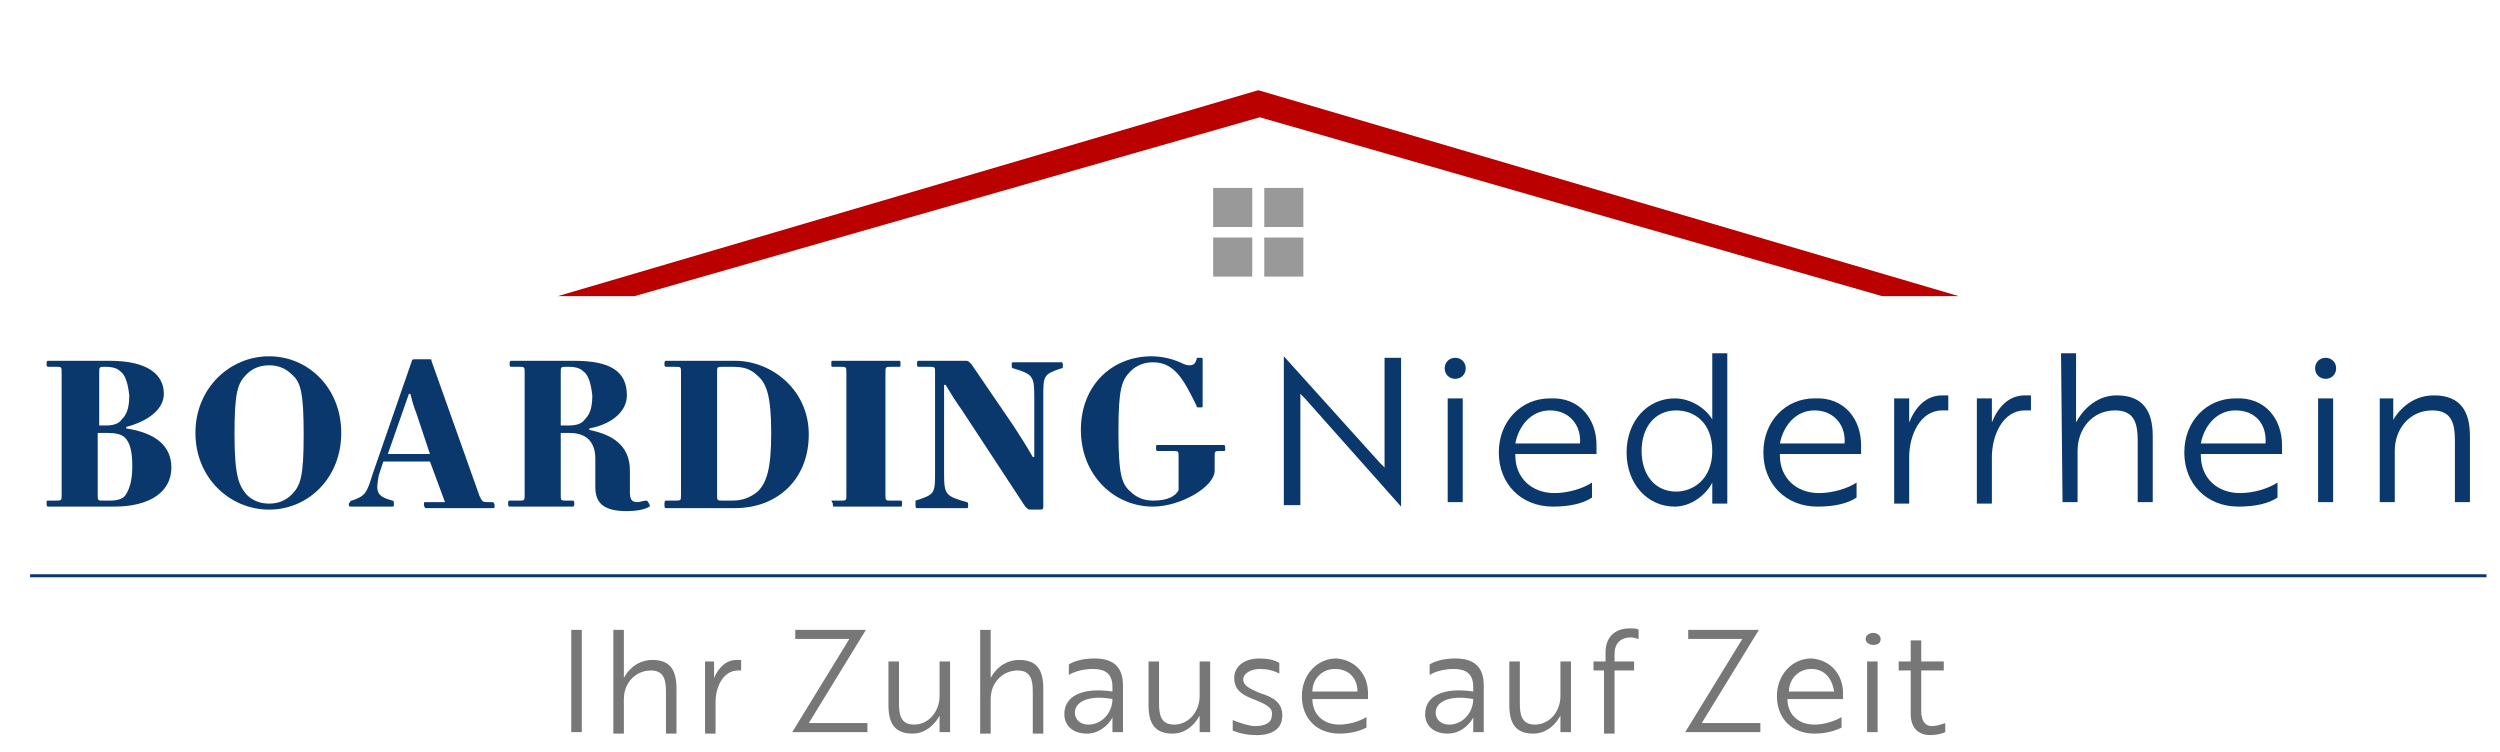 <?xml version="1.0" encoding="utf-8"?>
<!-- Generator: Adobe Illustrator 21.1.0, SVG Export Plug-In . SVG Version: 6.00 Build 0)  -->
<svg version="1.1" id="Ebene_1" xmlns="http://www.w3.org/2000/svg" xmlns:xlink="http://www.w3.org/1999/xlink" x="0px" y="0px"
	 width="166.3px" height="50px" viewBox="0 0 166.3 50" style="enable-background:new 0 0 166.3 50;" xml:space="preserve">
<style type="text/css">
	.st0{fill:#0A386C;}
	.st1{fill:#777777;}
	.st2{fill:#BB0000;}
	.st3{fill:#999999;}
</style>
<g>
	<path class="st0" d="M8.4,28.4v0.1c2,0.3,3,1.2,3,2.6c0,1.6-1.4,2.6-3.8,2.6H3.2c-0.1,0-0.1-0.1-0.1-0.2c0-0.2,0-0.2,0.1-0.2h0.5
		c0.4,0,0.4,0,0.4-0.4v-8.1c0-0.4,0-0.4-0.4-0.4H3.2c-0.1,0-0.1-0.1-0.1-0.2s0-0.2,0.1-0.2h4.1c2.5,0,3.6,0.9,3.6,2.2
		C10.9,27.2,9.9,28,8.4,28.4z M8,24.7c-0.2-0.2-0.5-0.3-1-0.3H7c-0.4,0-0.4,0-0.4,0.4v3.5h0.5c0.4,0,0.8-0.1,1-0.4
		c0.3-0.3,0.5-0.7,0.5-1.6C8.5,25.4,8.3,24.9,8,24.7z M8.3,29.1c-0.2-0.2-0.6-0.3-1.1-0.3H6.5v4.1c0,0.4,0,0.4,0.4,0.4h0.4
		c0.5,0,0.8-0.1,1-0.3C8.6,32.6,8.8,32,8.8,31C8.8,29.9,8.6,29.4,8.3,29.1z"/>
	<path class="st0" d="M17.9,23.7c2.6,0,4.8,2.1,4.8,5.1s-2.2,5.1-4.8,5.1S13,31.8,13,28.8S15.3,23.7,17.9,23.7z M16.4,32.9
		c0.4,0.4,0.9,0.6,1.5,0.6c0.6,0,1.1-0.2,1.5-0.6c0.6-0.6,0.8-1.2,0.8-4s-0.2-3.5-0.8-4c-0.4-0.4-0.9-0.6-1.5-0.6
		c-0.6,0-1.1,0.2-1.5,0.6c-0.6,0.6-0.8,1.2-0.8,4C15.6,31.7,15.9,32.3,16.4,32.9z"/>
	<path class="st0" d="M23.4,33.3c0.9-0.3,1-0.5,1.4-1.8l2.6-7.5c0-0.1,0.1-0.1,0.2-0.1h1c0.1,0,0.1,0,0.1,0.1l3.2,9
		c0.2,0.4,0.2,0.4,0.6,0.4h0.3c0,0,0.1,0.1,0.1,0.2c0,0.2,0,0.2-0.1,0.2h-4.5c0,0-0.1-0.1-0.1-0.2c0-0.2,0-0.2,0.1-0.2h1.3l-1-2.7
		h-3.1l-0.3,0.9C25,32.7,25,33,26.1,33.3c0.1,0,0.1,0.1,0.1,0.2c0,0.2,0,0.2-0.1,0.2h-2.8c-0.1,0-0.1-0.1-0.1-0.2
		C23.3,33.4,23.3,33.3,23.4,33.3z M25.8,30.2h2.8l-0.9-2.7c-0.2-0.5-0.3-0.9-0.4-1.3h-0.1L25.8,30.2z"/>
	<path class="st0" d="M33.9,33.3h0.6c0.4,0,0.4,0,0.4-0.4v-8.1c0-0.4,0-0.4-0.4-0.4h-0.5c-0.1,0-0.1-0.1-0.1-0.2s0-0.2,0.1-0.2h4.2
		c2.4,0,3.5,0.7,3.5,2.3c0,1-0.9,1.9-2.5,2.2v0.1c1.5,0.3,2.7,1,2.7,2.7v1.4c0,0.5,0.1,0.7,0.5,0.7c0.2,0,0.4-0.1,0.6-0.1
		c0.1,0,0.3,0.4,0.2,0.4c-0.3,0.2-0.9,0.3-1.5,0.3c-1.5,0-2.1-0.5-2.1-1.6v-1.9c0-1.1-0.6-1.7-1.7-1.7h-0.6v4.1c0,0.4,0,0.4,0.4,0.4
		h0.4c0.1,0,0.1,0.1,0.1,0.2s0,0.2-0.1,0.2h-4.2c-0.1,0-0.1-0.1-0.1-0.2C33.8,33.4,33.8,33.3,33.9,33.3z M38.8,24.7
		c-0.2-0.2-0.5-0.3-1-0.3h-0.1c-0.4,0-0.4,0-0.4,0.4v3.5h0.6c0.4,0,0.8-0.1,1-0.4c0.3-0.3,0.5-0.7,0.5-1.6
		C39.3,25.4,39.1,24.9,38.8,24.7z"/>
	<path class="st0" d="M44.3,33.3h0.6c0.4,0,0.4,0,0.4-0.4v-8.1c0-0.4,0-0.4-0.4-0.4h-0.6c-0.1,0-0.1-0.1-0.1-0.2s0-0.2,0.1-0.2h4.6
		c2.4,0,4.9,1.9,4.9,4.9c0,3-2.1,4.9-4.9,4.9h-4.6c-0.1,0-0.1-0.1-0.1-0.2C44.2,33.4,44.2,33.3,44.3,33.3z M50.4,25
		c-0.5-0.5-1-0.6-1.7-0.6h-0.6c-0.4,0-0.4,0-0.4,0.4v8.1c0,0.4,0,0.4,0.4,0.4h0.6c0.7,0,1.2-0.2,1.7-0.6c0.6-0.6,0.9-1.5,0.9-3.9
		C51.3,26.4,51,25.5,50.4,25z"/>
	<path class="st0" d="M55.3,33.3h0.6c0.4,0,0.4,0,0.4-0.4v-8.1c0-0.4,0-0.4-0.4-0.4h-0.5c-0.1,0-0.1,0-0.1-0.2s0-0.2,0.1-0.2h4.4
		c0.1,0,0.1,0,0.1,0.2s0,0.2-0.1,0.2h-0.5c-0.4,0-0.4,0-0.4,0.4v8.1c0,0.4,0,0.4,0.4,0.4h0.6c0.1,0,0.1,0,0.1,0.2s0,0.2-0.1,0.2
		h-4.4c-0.1,0-0.1,0-0.1-0.2C55.3,33.3,55.3,33.3,55.3,33.3z"/>
	<path class="st0" d="M60.9,33.3c1.3-0.4,1.3-0.5,1.3-1.9v-6.6c0-0.4,0-0.4-0.4-0.4h-0.7c-0.1,0-0.1-0.1-0.1-0.2s0-0.2,0.1-0.2h3.2
		c0.1,0,0.2,0.1,0.3,0.2l2.8,4.1c0.4,0.6,0.9,1.4,1.3,2.1h0.1v-4c0-1.4-0.1-1.5-1.4-1.9c-0.1,0-0.1-0.1-0.1-0.2c0-0.2,0-0.2,0.1-0.2
		h3.2c0.1,0,0.1,0.1,0.1,0.2c0,0.2,0,0.2-0.1,0.2c-1.2,0.4-1.2,0.5-1.2,1.9v7.3c0,0.1,0,0.2-0.2,0.2h-0.7c-0.1,0-0.2-0.1-0.3-0.2
		L64,27.3c-0.3-0.4-0.8-1.2-1.1-1.7h-0.1v5.9c0,1.4,0.1,1.5,1.5,1.9c0.1,0,0.1,0.1,0.1,0.2c0,0.2,0,0.2-0.1,0.2h-3.3
		c-0.1,0-0.1-0.1-0.1-0.2C60.9,33.4,60.9,33.3,60.9,33.3z"/>
	<path class="st0" d="M76.6,23.7c0.5,0,1.2,0.1,1.9,0.4c0.2,0.1,0.4,0.2,0.6,0.2c0.3,0,0.4-0.1,0.5-0.4c0-0.1,0-0.1,0.2-0.1
		c0.2,0,0.2,0,0.2,0.1v3.1c0,0.1,0,0.1-0.2,0.1c-0.2,0-0.2,0-0.2-0.1c-0.8-1.6-1.4-2.9-2.9-2.9c-0.6,0-1.1,0.2-1.5,0.6
		c-0.6,0.6-0.8,1.2-0.8,4s0.2,3.5,0.8,4c0.4,0.4,0.9,0.6,1.5,0.6c1,0,1.5-0.3,1.7-0.7v-2.2c0-0.4,0-0.4-0.4-0.4h-1
		c-0.1,0-0.1-0.1-0.1-0.2c0-0.2,0-0.2,0.1-0.2h4.4c0.1,0,0.1,0.1,0.1,0.2c0,0.2,0,0.2-0.1,0.2h-0.2c-0.4,0-0.4,0-0.4,0.4v0.9
		c0,1.1-2.3,2.4-4.1,2.4c-2.6,0-4.8-2.1-4.8-5.1S74,23.7,76.6,23.7z"/>
	<path class="st0" d="M86.8,26.5c-0.1-0.1-0.2-0.2-0.3-0.3c0,0.3,0,0.5,0,0.9v6.5h-1.1v-9.9h0l6.4,7.1l0.3,0.3c0-0.3,0-0.5,0-0.9
		v-6.4h1.1v9.9h0L86.8,26.5z"/>
	<path class="st0" d="M96.8,23.8c0.4,0,0.7,0.3,0.7,0.7s-0.3,0.7-0.7,0.7c-0.4,0-0.7-0.3-0.7-0.7S96.4,23.8,96.8,23.8z M97.3,26.5
		v6.9h-1v-6.9H97.3z"/>
	<path class="st0" d="M106.2,29.6c0,0.2,0,0.4,0,0.6h-5.4v0.1c0,1.5,1.1,2.5,2.6,2.5c0.9,0,1.9-0.3,2.5-0.7v1
		c-0.6,0.4-1.5,0.6-2.6,0.6c-2.1,0-3.6-1.5-3.6-3.6c0-2.1,1.5-3.6,3.4-3.6C105.1,26.4,106.2,27.9,106.2,29.6z M103.1,27.3
		c-1.3,0-2.1,1.1-2.3,2.2h4.3C105.2,28.3,104.4,27.3,103.1,27.3z"/>
	<path class="st0" d="M114.9,33.5h-1l0-0.9c0-0.3,0-0.5,0-0.5h0c-0.4,0.8-1.4,1.6-2.5,1.6c-1.8,0-3.2-1.5-3.2-3.6
		c0-2.1,1.4-3.6,3.2-3.6c1.1,0,2.1,0.7,2.5,1.4h0c0,0,0-0.2,0-0.6v-3.8h1L114.9,33.5L114.9,33.5z M109.2,30c0,1.6,0.9,2.7,2.3,2.7
		c1.1,0,2.4-0.8,2.4-2.7s-1.2-2.7-2.4-2.7C110.1,27.3,109.2,28.4,109.2,30z"/>
	<path class="st0" d="M123.8,29.6c0,0.2,0,0.4,0,0.6h-5.4v0.1c0,1.5,1.1,2.5,2.6,2.5c0.9,0,1.9-0.3,2.5-0.7v1
		c-0.6,0.4-1.5,0.6-2.6,0.6c-2.1,0-3.6-1.5-3.6-3.6c0-2.1,1.5-3.6,3.4-3.6C122.7,26.4,123.8,27.9,123.8,29.6z M120.7,27.3
		c-1.3,0-2.1,1.1-2.3,2.2h4.3C122.8,28.3,122,27.3,120.7,27.3z"/>
	<path class="st0" d="M126,26.5h1v1.1c0,0.3,0,0.5,0,0.5h0c0.4-1,1.1-1.8,2.2-1.8c0.2,0,0.4,0,0.4,0v1c0,0-0.2,0-0.4,0
		c-1.5,0-2.2,1.7-2.2,3.1v3.1h-1L126,26.5L126,26.5z"/>
	<path class="st0" d="M131.5,26.5h1v1.1c0,0.3,0,0.5,0,0.5h0c0.4-1,1.1-1.8,2.2-1.8c0.2,0,0.4,0,0.4,0v1c0,0-0.2,0-0.4,0
		c-1.5,0-2.2,1.7-2.2,3.1v3.1h-1L131.5,26.5L131.5,26.5z"/>
	<path class="st0" d="M137.1,23.5h1v4c0,0.3,0,0.6,0,0.6h0c0.3-0.6,1.2-1.8,2.7-1.8c1.8,0,2.4,1.1,2.4,2.7v4.4h-1v-4.1
		c0-1.1-0.2-2-1.5-2c-1.5,0-2.5,1.2-2.5,2.7v3.4h-1L137.1,23.5L137.1,23.5z"/>
	<path class="st0" d="M151.8,29.6c0,0.2,0,0.4,0,0.6h-5.4v0.1c0,1.5,1.1,2.5,2.6,2.5c0.9,0,1.9-0.3,2.5-0.7v1
		c-0.6,0.4-1.5,0.6-2.6,0.6c-2.1,0-3.6-1.5-3.6-3.6c0-2.1,1.5-3.6,3.4-3.6C150.7,26.4,151.8,27.9,151.8,29.6z M148.7,27.3
		c-1.3,0-2.1,1.1-2.3,2.2h4.3C150.8,28.3,150.1,27.3,148.7,27.3z"/>
	<path class="st0" d="M154.7,23.8c0.4,0,0.7,0.3,0.7,0.7s-0.3,0.7-0.7,0.7c-0.4,0-0.7-0.3-0.7-0.7S154.3,23.8,154.7,23.8z
		 M155.2,26.5v6.9h-1v-6.9H155.2z"/>
	<path class="st0" d="M159.2,26.5l0,1.1c0,0.3,0,0.5-0.1,0.5h0c0.3-0.6,1.2-1.8,2.8-1.8c1.8,0,2.4,1.1,2.4,2.7v4.4h-1v-4.1
		c0-1.1-0.2-2-1.5-2c-1.5,0-2.5,1.2-2.5,2.7v3.4h-1v-6.9H159.2z"/>
	<g>
		<path class="st1" d="M38,48.7v-6.8h0.7v6.8H38z"/>
		<path class="st1" d="M40.8,41.9h0.7v2.8c0,0.2,0,0.4,0,0.4l0,0c0.2-0.4,0.8-1.2,1.9-1.2c1.2,0,1.6,0.7,1.6,1.9v3h-0.7v-2.8
			c0-0.7-0.1-1.4-1-1.4c-1,0-1.8,0.8-1.8,1.9v2.3h-0.7V41.9z"/>
		<path class="st1" d="M46.8,44h0.7v0.7c0,0.2,0,0.4,0,0.4h0c0.3-0.7,0.8-1.2,1.5-1.2c0.1,0,0.3,0,0.3,0v0.7c0,0-0.1,0-0.2,0
			c-1,0-1.5,1.1-1.5,2.1v2.1h-0.7V44z"/>
		<path class="st1" d="M56.5,42.5h-3.6v-0.6h4.7l-3.8,6.2h3.9v0.6h-5L56.5,42.5z"/>
		<path class="st1" d="M59.1,44h0.7v2.8c0,0.7,0.1,1.4,1,1.4c1,0,1.7-0.9,1.7-1.9V44h0.7v4.7h-0.7V48c0-0.2,0-0.4,0-0.4h0
			c-0.2,0.4-0.8,1.2-1.8,1.2c-1.2,0-1.6-0.7-1.6-1.9L59.1,44L59.1,44z"/>
		<path class="st1" d="M65.2,41.9h0.7v2.8c0,0.2,0,0.4,0,0.4l0,0c0.2-0.4,0.8-1.2,1.9-1.2c1.2,0,1.6,0.7,1.6,1.9v3h-0.7v-2.8
			c0-0.7-0.1-1.4-1-1.4c-1,0-1.8,0.8-1.8,1.9v2.3h-0.7L65.2,41.9L65.2,41.9z"/>
		<path class="st1" d="M71.1,44.2c0.3-0.2,0.9-0.4,1.7-0.4c1.3,0,1.9,0.6,1.9,1.8v3.1H74v-0.6c0-0.2,0-0.4,0-0.4h0
			c0,0.1-0.6,1.1-1.7,1.1c-0.9,0-1.5-0.5-1.5-1.3c0-1.2,1.2-1.8,3.2-1.5v-0.3c0-0.9-0.5-1.2-1.3-1.2c-0.7,0-1.3,0.2-1.6,0.4V44.2z
			 M74,46.5c-1.6-0.3-2.5,0.2-2.5,0.9c0,0.5,0.4,0.8,0.9,0.8C73.3,48.2,74,47.4,74,46.5z"/>
		<path class="st1" d="M76.4,44h0.7v2.8c0,0.7,0.1,1.4,1,1.4c1,0,1.7-0.9,1.7-1.9V44h0.7v4.7h-0.7V48c0-0.2,0-0.4,0-0.4h0
			c-0.2,0.4-0.8,1.2-1.8,1.2c-1.2,0-1.6-0.7-1.6-1.9L76.4,44L76.4,44z"/>
		<path class="st1" d="M83.6,46.6c-0.8-0.3-1.5-0.6-1.5-1.5c0-0.8,0.7-1.3,1.7-1.3c0.5,0,1,0.1,1.3,0.3v0.7
			c-0.4-0.2-0.8-0.3-1.3-0.3c-0.6,0-1.1,0.3-1.1,0.7c0,0.4,0.4,0.6,1.1,0.9c1,0.3,1.5,0.7,1.5,1.5c0,0.9-0.7,1.3-1.7,1.3
			c-0.6,0-1.1-0.1-1.6-0.3v-0.7c0.5,0.2,1.1,0.4,1.5,0.4c0.6,0,1.1-0.2,1.1-0.7C84.7,47.1,84.3,46.9,83.6,46.6z"/>
		<path class="st1" d="M91,46.1c0,0.2,0,0.3,0,0.4h-3.7v0c0,1,0.7,1.7,1.8,1.7c0.6,0,1.3-0.2,1.8-0.5v0.7c-0.4,0.2-1,0.4-1.8,0.4
			c-1.5,0-2.5-1-2.5-2.5c0-1.4,1-2.5,2.3-2.5C90.2,43.9,91,44.9,91,46.1z M88.8,44.5c-0.9,0-1.5,0.7-1.5,1.5h3
			C90.3,45.2,89.8,44.5,88.8,44.5z"/>
		<path class="st1" d="M95.1,44.2c0.3-0.2,0.9-0.4,1.7-0.4c1.3,0,1.9,0.6,1.9,1.8v3.1H98v-0.6c0-0.2,0-0.4,0-0.4h0
			c0,0.1-0.6,1.1-1.7,1.1c-0.9,0-1.5-0.5-1.5-1.3c0-1.2,1.2-1.8,3.2-1.5v-0.3c0-0.9-0.5-1.2-1.3-1.2c-0.7,0-1.3,0.2-1.6,0.4V44.2z
			 M98,46.5c-1.6-0.3-2.5,0.2-2.5,0.9c0,0.5,0.4,0.8,0.9,0.8C97.3,48.2,98,47.4,98,46.5z"/>
		<path class="st1" d="M100.4,44h0.7v2.8c0,0.7,0.1,1.4,1,1.4c1,0,1.7-0.9,1.7-1.9V44h0.7v4.7h-0.7V48c0-0.2,0-0.4,0-0.4h0
			c-0.2,0.4-0.8,1.2-1.8,1.2c-1.2,0-1.6-0.7-1.6-1.9L100.4,44L100.4,44z"/>
		<path class="st1" d="M106.8,44v-0.6c0-1,0.6-1.6,1.6-1.6c0.3,0,0.5,0,0.6,0.1v0.6c-0.1,0-0.3-0.1-0.5-0.1c-0.7,0-1.1,0.4-1.1,1.1
			V44h1.3v0.6h-1.3v4.2h-0.7v-4.2H106V44L106.8,44L106.8,44z"/>
		<path class="st1" d="M115.9,42.5h-3.6v-0.6h4.7l-3.8,6.2h3.9v0.6h-5L115.9,42.5z"/>
		<path class="st1" d="M122.6,46.1c0,0.2,0,0.3,0,0.4h-3.7v0c0,1,0.7,1.7,1.8,1.7c0.6,0,1.3-0.2,1.8-0.5v0.7c-0.4,0.2-1,0.4-1.8,0.4
			c-1.5,0-2.5-1-2.5-2.5c0-1.4,1-2.5,2.3-2.5C121.8,43.9,122.6,44.9,122.6,46.1z M120.5,44.5c-0.9,0-1.5,0.7-1.5,1.5h3
			C121.9,45.2,121.4,44.5,120.5,44.5z"/>
		<path class="st1" d="M124.6,42.1c0.3,0,0.5,0.2,0.5,0.4c0,0.3-0.2,0.4-0.5,0.4c-0.3,0-0.5-0.2-0.5-0.4
			C124.1,42.3,124.3,42.1,124.6,42.1z M124.9,44v4.7h-0.7V44H124.9z"/>
		<path class="st1" d="M127.1,44v-1.4h0.7V44h1.5v0.6h-1.5v2.7c0,0.7,0.3,1,0.7,1c0.3,0,0.6-0.1,0.9-0.2v0.6c-0.2,0.1-0.6,0.2-1,0.2
			c-0.7,0-1.3-0.4-1.3-1.4v-2.9h-0.8V44L127.1,44L127.1,44z"/>
	</g>
	<rect x="2" y="38.2" class="st0" width="163.4" height="0.2"/>
	<polygon class="st2" points="83.8,7.8 125.2,19.7 130.3,19.7 83.7,6 37.1,19.7 42.2,19.7 	"/>
	<rect x="80.7" y="15.8" class="st3" width="2.6" height="2.6"/>
	<rect x="84.1" y="12.5" class="st3" width="2.6" height="2.6"/>
	<rect x="80.7" y="12.5" class="st3" width="2.6" height="2.6"/>
	<rect x="84.1" y="15.8" class="st3" width="2.6" height="2.6"/>
</g>
</svg>
